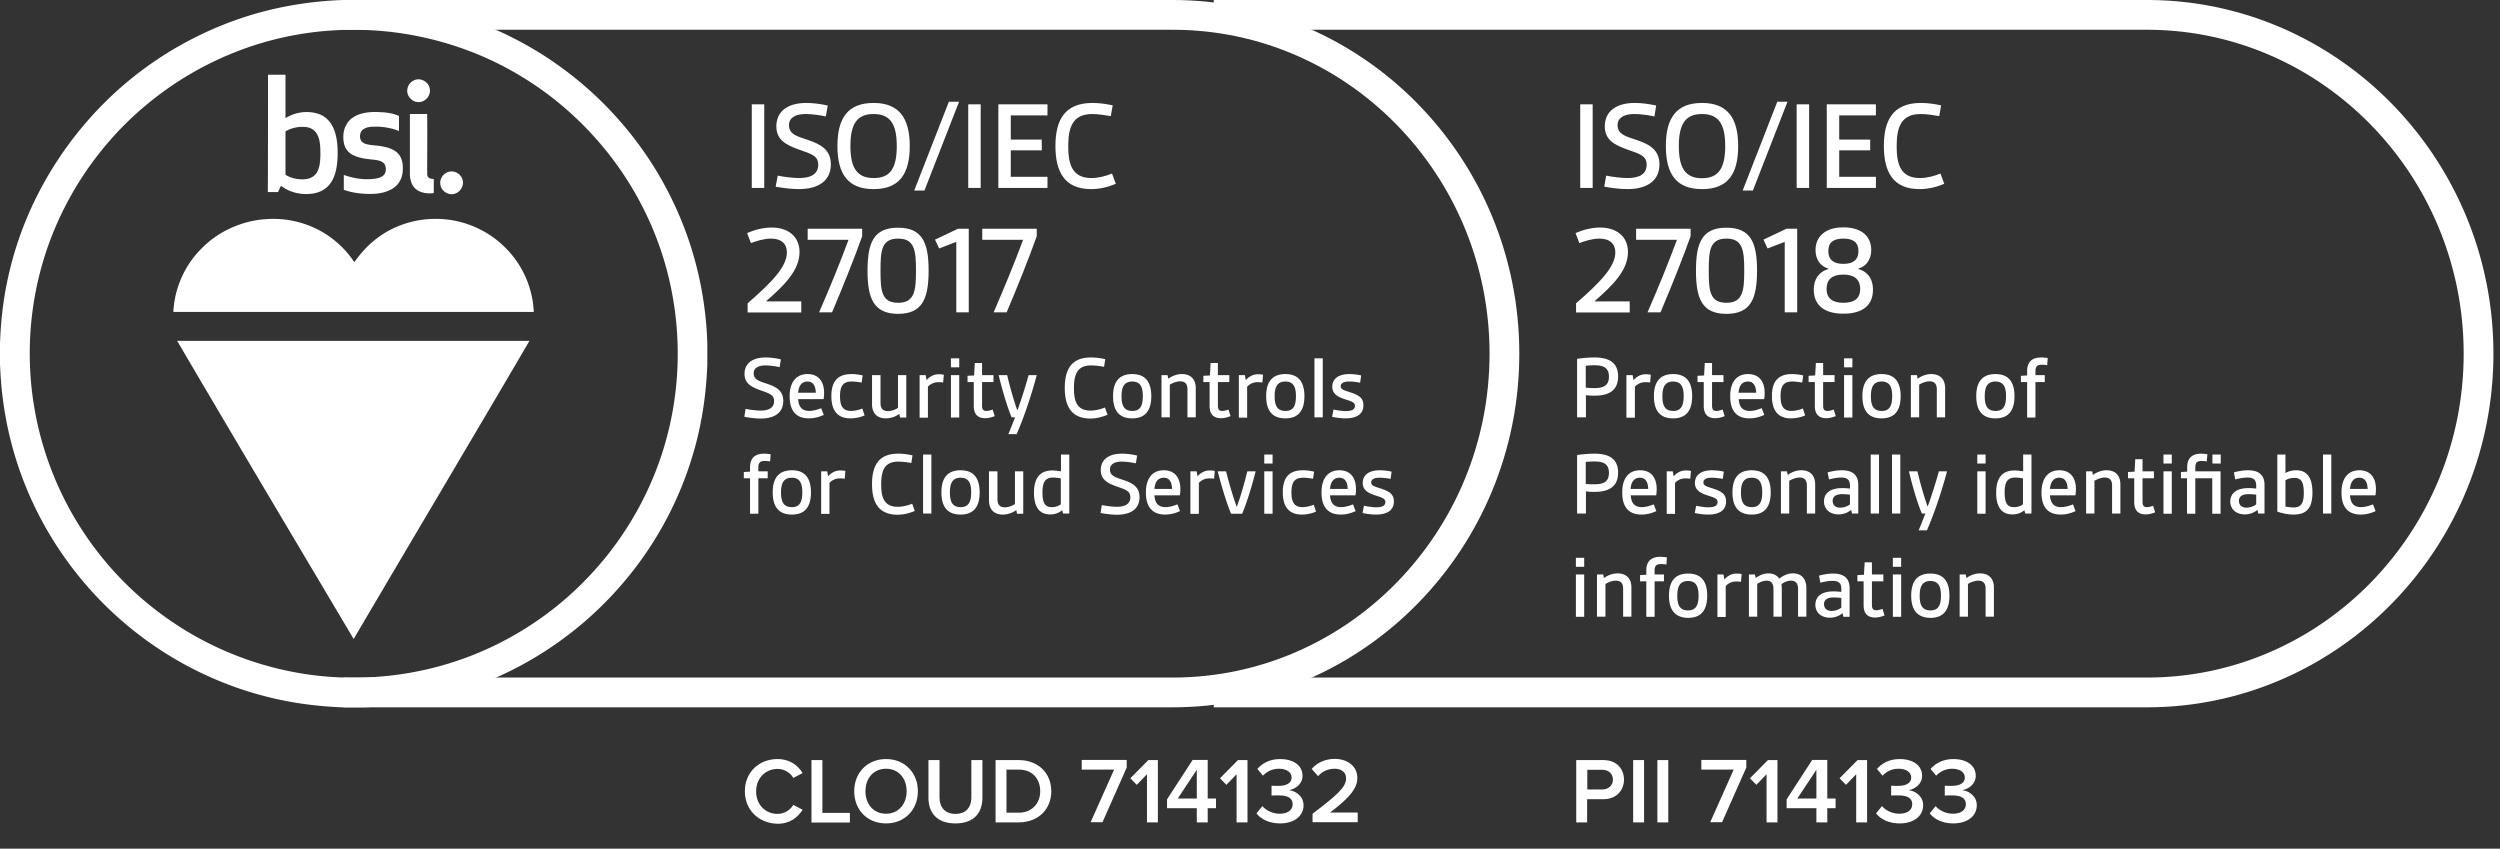<svg xmlns="http://www.w3.org/2000/svg" viewBox="0 0 1444.9 490.5"><rect x="0" y="0" width="1444.9" height="490.5" fill="#333333" stroke="none"/><g fill="#fff"><path d="M198.5 0h11.7A203.98 203.98 0 01330 43.2c25.9 20.2 46.9 46.7 60.5 76.6 11.3 24.6 17.4 51.4 18.3 78.4v12.5c-.6 16.3-2.9 32.6-7.3 48.4a203.1 203.1 0 01-38.7 74.6 205.58 205.58 0 01-62.1 51.1 202.9 202.9 0 01-87.8 23.9c-.5 0-1.1 0-1.6.1h-13.8c-15.2-.6-30.4-2.7-45.1-6.6-29.9-7.8-58-22.7-81.4-42.9a206.3 206.3 0 01-40.1-46.8 202.48 202.48 0 01-29.3-82.3C.7 223.6.3 216.9 0 210.3v-11.7c.3-8.5 1-17 2.3-25.5 3.6-23.7 11.5-46.7 23.2-67.6 12.3-22.1 28.7-42 48.1-58.2C94.2 30.1 118.3 17 144 9c17.6-5.4 36-8.4 54.5-9zM192 17.6c-20.6 1.3-40.9 6.1-59.9 14.1-23.1 9.7-44.2 24.1-61.7 42a188.8 188.8 0 00-36.7 53.8c-8.5 18.7-13.8 38.9-15.7 59.4a187.35 187.35 0 0078.9 170.7c26.2 18.5 57.4 30.1 89.4 33.2s64.8-2.1 94.1-15.2a187.3 187.3 0 0062.6-45.3c18.3-20.1 32.1-44.1 40.2-70 10-31.9 11.2-66.4 3.5-99-7.4-31.6-23.3-61-45.5-84.7A187.17 187.17 0 00282.1 34 188.87 188.87 0 00192 17.6z"/><path d="M154.9 43.2H165v25.1c5.5-3.5 12.5-4.5 18.7-2.6 4 1.2 7.2 4.3 8.9 8.1 2.4 5.4 2.7 11.5 2.5 17.3-.3 5.3-1.1 10.9-4.4 15.2-2.4 3.2-6.2 5.1-10.2 5.6-6.3.9-13-.6-18.1-4.5-.7 1.2-1.1 2.4-1.7 3.6h-5.9c.1-22.6.1-45.2.1-67.8zM165 75.9V101c3.5 2.2 7.8 3 11.9 2.5 2.5-.3 4.9-1.6 6.2-3.8 1.9-3.2 2-7.1 2.1-10.7-.1-3.9 0-8.1-2.1-11.7a8.1 8.1 0 00-5.8-3.8c-4.3-.6-8.6.3-12.3 2.4zM239.6 46.3c3.7-1.6 8.3 1.2 8.8 5.1.7 3.8-2.6 7.7-6.5 7.6-3.9.1-7.3-3.9-6.4-7.8.4-2.2 2-4.1 4.1-4.9zM208.2 65.9c3.5-1.1 7.2-1.3 10.9-1.1 3.9.1 7.9.6 11.5 2.2v8.7c-4.4-1.7-9.2-2.6-13.9-2.5-2.4 0-5.1.2-7.1 1.8-1.5 1.3-1.8 3.6-1.3 5.4.3 1.2 1.4 2.1 2.6 2.6 3 1.1 6.3.9 9.4 1.5 3.5.6 7.3 1.6 9.8 4.3 2.2 2.3 2.8 5.7 2.7 8.8.1 4.1-1.6 8.3-4.9 10.7-3.9 2.9-8.8 3.7-13.5 3.8-5.3 0-10.7-.6-15.7-2.4v-8.6c5.9 2.1 12.4 3.1 18.6 2.1 2-.4 4.2-1.1 5.2-3 .7-1.5.6-3.4 0-4.9-1.1-2.1-3.6-2.6-5.7-2.9-4.4-.5-9-.8-13-2.9a9.56 9.56 0 01-4.9-6.2c-.9-4-.6-8.5 1.7-11.9 1.6-2.7 4.5-4.5 7.6-5.5zM236.9 65.9h10c.1 11.4 0 22.8 0 34.2 0 .9.1 1.9.8 2.5.8.7 2 .8 3 .8v8.2c-3.2.4-6.7.1-9.5-1.7-3.1-1.9-4.2-5.7-4.3-9.1V65.9zM259.4 99.3c3.4-1 7.3 1.4 8 4.9.9 3.4-1.6 7.2-5.1 7.9-3.4.8-7.1-1.7-7.7-5.1-.8-3.3 1.5-6.9 4.8-7.7zM116.5 143.6c10-10.2 23.9-16.3 38.2-17 13.6-.8 27.4 3.4 38.1 11.9 4.7 3.7 8.7 8.1 12 13 3.7-5.2 8-10 13.1-13.8 10.5-8 24-11.9 37.2-11.1 13.6.7 26.9 6.6 36.6 16.2a55.68 55.68 0 0116.8 37.5H100.2c.6-13.7 6.6-27.1 16.3-36.7zM102.4 197H306c-16.8 28.8-33.8 57.4-50.7 86.1-17 28.7-34 57.5-50.9 86.2l-54-90.9c-16-27.1-32.1-54.2-48-81.4z"/><path d="M677.8 408.8H198.5v-17.2h479.3c101 0 183.1-84 183.1-187.2S778.8 17.2 677.8 17.2H198.5V0h479.3c110.4 0 200.3 91.7 200.3 204.4s-89.9 204.4-200.3 204.4z"/><path d="M1240.8 408.8H701.5v-17.2h539.3c101 0 183.1-84 183.1-187.2s-82.1-187.2-183.1-187.2H701.5V0h539.3c110.4 0 200.3 91.7 200.3 204.4s-89.9 204.4-200.3 204.4zM430.9 236.3c2.4.5 6 1 8.7 1 5 0 7.8-1.8 7.8-5.5 0-3.6-2.7-4.4-7.8-6.2-5-1.8-9.3-3.8-9.3-9.5 0-5.8 4.2-9.5 12.3-9.5 2.8 0 5.8.4 8.7 1.1l-.7 4.5c-2.2-.5-5.6-1-8.2-1-3.7 0-6.8 1.2-6.8 4.6 0 3.8 3.6 4.6 8 6.1 4.7 1.6 9.1 3.7 9.1 9.9 0 6.3-4.5 10.1-13.1 10.1-3 0-6.6-.5-9.4-1zM466.7 216.2c6.4 0 9.6 4.3 9.6 10.9 0 1.2-.1 2.5-.3 3.6h-14.7c.3 4.3 2.1 6.8 6.4 6.8 2.4 0 4.9-.8 6.9-1.6l1.5 3.9c-2.4 1.1-5.3 2-8.6 2-7.1 0-11.1-4.1-11.1-12.6-.1-8.2 3.7-13 10.3-13zm4.8 10.8c-.1-3.6-1.3-6.5-4.8-6.5s-5.1 2.7-5.4 6.5zM480.5 228.9c0-7.7 3-12.7 11.6-12.7 2.2 0 4.4.3 6.5.8l-.6 4.1c-1.7-.3-4-.6-5.7-.6-4.9 0-6.8 2.4-6.8 8.5 0 5.1 1.3 8.5 6.3 8.5 2.1 0 4.7-.6 6.6-1.4l1.3 4c-2.3 1-5.2 1.7-8.2 1.7-7.6 0-11-4.7-11-12.9zM504.1 216.8h4.8V233c0 3.1 1.4 4.6 4.2 4.6 2.2 0 4.5-.9 5.9-1.9v-18.9h4.8v24.5h-3.6l-.4-2.1a13.5 13.5 0 01-7.8 2.6c-5.2 0-8-3.1-8-8.2v-16.8zM531.4 216.8h3.6l.5 2.9c2.1-2.3 4.4-3.4 7.1-3.4 1 0 2.1.1 2.9.3l-.4 4.5c-1-.2-1.8-.2-2.5-.2a8 8 0 00-6.3 2.6v17.9h-4.8v-24.6zM549.6 207.1h4.8v5.2h-4.8zm0 9.7h4.8v24.5h-4.8zM562.8 220.8h-3.6v-3.6l3.8-.2.4-7.2h4.2v7h6.6v4h-6.6v13.6c0 2.1.6 3.1 2.5 3.1 1.1 0 2.3-.3 3.6-.8l1.2 3.8c-1.5.6-3.4 1.2-5.5 1.2-4.1 0-6.6-2.1-6.6-7.1zM577.2 216.8h4.9c1.6 6.8 3.6 13.9 5.8 20.2h.2c2.4-6.7 4.6-13.7 6.4-20.2h4.7c-3 11.4-7.3 24.2-11.6 34.1h-4.8c1.3-3 2.5-6.3 3.9-9.7h-2c-2.3-5.2-5.7-16.6-7.5-24.4zM615.4 224.2c0-10.4 3.6-17.6 15.1-17.6 2.8 0 5.8.4 8.3 1l-.7 4.4c-2.1-.4-5.2-.8-7.6-.8-8.2 0-9.8 5.7-9.8 13.2 0 6.8 1.3 12.9 9.5 12.9 2.9 0 5.8-.7 8.4-1.8l1.5 4.2c-3.2 1.4-6.6 2.2-10.1 2.2-10.9-.1-14.6-7.3-14.6-17.7zM643.3 229c0-7.7 3-12.8 11.1-12.8 8 0 11 5.1 11 12.8s-3 12.8-11 12.8c-8.1 0-11.1-5.1-11.1-12.8zm17.2 0c0-4.8-1.1-8.5-6.1-8.5s-6.2 3.7-6.2 8.5 1.1 8.5 6.2 8.5c5 .1 6.1-3.7 6.1-8.5zM671.2 216.8h3.6l.4 2.1c2.1-1.5 4.8-2.7 7.9-2.7 5.2 0 8 3.1 8 8.2v16.8h-4.8V225c0-3.1-1.4-4.6-4.2-4.6-2.2 0-4.5 1-6 1.9v18.9h-4.8v-24.4z"/><path d="M699.1 220.8h-3.6v-3.6l3.8-.2.4-7.2h4.2v7h6.6v4h-6.6v13.6c0 2.1.6 3.1 2.5 3.1 1.1 0 2.3-.3 3.6-.8l1.2 3.8c-1.5.6-3.4 1.2-5.5 1.2-4.1 0-6.6-2.1-6.6-7.1zM715.9 216.8h3.6l.5 2.9c2.1-2.3 4.4-3.4 7.1-3.4 1 0 2.1.1 2.9.3l-.4 4.5c-1-.2-1.8-.2-2.5-.2a8 8 0 00-6.3 2.6v17.9H716v-24.6zM731.8 229c0-7.7 3-12.8 11.1-12.8 8 0 11 5.1 11 12.8s-3 12.8-11 12.8c-8.1 0-11.1-5.1-11.1-12.8zm17.2 0c0-4.8-1.1-8.5-6.1-8.5s-6.2 3.7-6.2 8.5 1.1 8.5 6.2 8.5c5 .1 6.1-3.7 6.1-8.5zM759.7 207.1h4.8v34.1h-4.8zM770.7 236.7c2 .4 4.9.9 7.2.9 3 0 5.2-.8 5.2-3 0-2.1-2-2.6-5.6-3.8-4-1.3-7.5-2.9-7.5-7.3 0-4.6 3.7-7.3 9.8-7.3 2.2 0 4.9.3 6.9.8l-.6 4.2c-1.8-.4-4.4-.7-6.4-.7-3.2 0-4.8 1-4.8 2.7 0 2.1 2.4 2.5 6 3.7 4.3 1.5 7.1 3 7.1 7.3 0 4.8-3.4 7.6-10.4 7.6-2.5 0-5.4-.4-7.7-.9z"/><g><path d="M433.5 276.4h-3.6v-3.6l3.6-.2v-2.5c0-5.3 2.8-7.9 8.2-7.9 1.3 0 2.5.2 3.7.3l-.3 4.2c-1-.2-2.2-.3-3.1-.3-2.5 0-3.7.9-3.7 3.7v2.3h5.4v4h-5.4v20.5h-4.8zM446.6 284.6c0-7.7 3-12.8 11.1-12.8 8 0 11 5.1 11 12.8s-3 12.8-11 12.8c-8.1 0-11.1-5.1-11.1-12.8zm17.1 0c0-4.8-1.1-8.5-6.1-8.5s-6.2 3.7-6.2 8.5 1.1 8.5 6.2 8.5c5 .1 6.1-3.7 6.1-8.5zM474.5 272.4h3.6l.5 2.9c2.1-2.3 4.4-3.4 7.1-3.4 1 0 2.1.1 2.9.3l-.4 4.5c-1-.2-1.8-.2-2.5-.2a8 8 0 00-6.3 2.6V297h-4.8v-24.6zM504 279.8c0-10.4 3.6-17.6 15.1-17.6 2.8 0 5.8.4 8.3 1l-.7 4.4c-2.1-.4-5.2-.8-7.6-.8-8.2 0-9.8 5.7-9.8 13.2 0 6.8 1.3 12.9 9.5 12.9 2.9 0 5.8-.7 8.4-1.8l1.5 4.2c-3.2 1.4-6.6 2.2-10.1 2.2-11-.1-14.6-7.3-14.6-17.7zM533.5 262.7h4.8v34.1h-4.8zM544.1 284.6c0-7.7 3-12.8 11.1-12.8 8 0 11 5.1 11 12.8s-3 12.8-11 12.8c-8.1 0-11.1-5.1-11.1-12.8zm17.2 0c0-4.8-1.1-8.5-6.1-8.5s-6.2 3.7-6.2 8.5 1.1 8.5 6.2 8.5c4.9.1 6.1-3.7 6.1-8.5zM571.7 272.4h4.8v16.2c0 3.1 1.4 4.6 4.2 4.6 2.2 0 4.5-.9 5.9-1.9v-18.9h4.8v24.5h-3.6l-.4-2.1a13.5 13.5 0 01-7.8 2.6c-5.2 0-8-3.1-8-8.2v-16.8zM597.6 284.8c0-8.6 3.5-12.9 10.6-12.9 1.8 0 3.4.3 5 .5v-9.7h4.8v34.1h-3.6l-.5-1.9c-1.8 1.4-3.8 2.4-6.8 2.4-6 .1-9.5-3.8-9.5-12.5zm15.5 6.7v-15c-1.4-.3-3.1-.5-4.4-.5-4.7 0-6.2 2.8-6.2 8.7s1.5 8.4 5.3 8.4c1.9.1 3.8-.6 5.3-1.6zM636.8 291.9c2.4.5 6 1 8.7 1 5 0 7.8-1.8 7.8-5.5 0-3.6-2.7-4.4-7.8-6.2-5-1.8-9.3-3.8-9.3-9.5 0-5.8 4.2-9.5 12.3-9.5 2.8 0 5.8.4 8.7 1.1l-.7 4.5c-2.2-.5-5.6-1-8.2-1-3.7 0-6.8 1.2-6.8 4.6 0 3.8 3.6 4.6 8 6.1 4.7 1.6 9.1 3.7 9.1 9.9 0 6.3-4.5 10.1-13.1 10.1-3 0-6.6-.5-9.4-1zM672.6 271.8c6.4 0 9.6 4.3 9.6 10.9 0 1.2-.1 2.5-.3 3.6h-14.7c.3 4.3 2.1 6.8 6.4 6.8 2.4 0 4.9-.8 6.9-1.6l1.5 3.9c-2.4 1.1-5.3 2-8.6 2-7.1 0-11.1-4.1-11.1-12.6-.1-8.2 3.7-13 10.3-13zm4.8 10.8c-.1-3.6-1.3-6.5-4.8-6.5s-5.1 2.7-5.4 6.5zM688 272.4h3.6l.5 2.9c2.1-2.3 4.4-3.4 7.1-3.4 1 0 2.1.1 2.9.3l-.4 4.5c-1-.2-1.8-.2-2.5-.2a8 8 0 00-6.3 2.6V297H688zM703.8 272.4h4.8c1.8 6.9 3.8 14 6.1 20.3h.2c2.3-6.3 4.3-13.4 6-20.3h4.8c-2 8.2-5.4 19.1-7.8 24.5h-6.4c-2.3-5.4-5.7-16.4-7.7-24.5zM730.7 262.7h4.8v5.2h-4.8zm0 9.7h4.8v24.5h-4.8zM741.4 284.5c0-7.7 3-12.7 11.6-12.7 2.2 0 4.4.3 6.5.8l-.6 4.1c-1.7-.3-4-.6-5.7-.6-4.9 0-6.8 2.4-6.8 8.5 0 5.1 1.3 8.5 6.3 8.5 2.1 0 4.7-.6 6.6-1.4l1.3 4c-2.3 1-5.2 1.7-8.2 1.7-7.6 0-11-4.7-11-12.9zM774.1 271.8c6.4 0 9.6 4.3 9.6 10.9 0 1.2-.1 2.5-.3 3.6h-14.7c.3 4.3 2.1 6.8 6.4 6.8 2.4 0 4.9-.8 6.9-1.6l1.5 3.9c-2.4 1.1-5.3 2-8.6 2-7.1 0-11.1-4.1-11.1-12.6-.1-8.2 3.7-13 10.3-13zm4.8 10.8c-.1-3.6-1.3-6.5-4.8-6.5s-5.1 2.7-5.4 6.5zM788.3 292.3c2 .4 4.9.9 7.2.9 3 0 5.2-.8 5.2-3 0-2.1-2-2.6-5.6-3.8-4-1.3-7.5-2.9-7.5-7.3 0-4.6 3.7-7.3 9.8-7.3 2.2 0 4.9.3 6.9.8l-.6 4.2c-1.8-.4-4.4-.7-6.4-.7-3.2 0-4.8 1-4.8 2.7 0 2.1 2.4 2.5 6 3.7 4.3 1.5 7.1 3 7.1 7.3 0 4.8-3.4 7.6-10.4 7.6-2.5 0-5.4-.4-7.7-.9z"/></g><g><path d="M434.5 60.3h7.2v48.3h-7.2zM449.5 101.5c3.4.7 8.6 1.4 12.4 1.4 7.1 0 11-2.5 11-7.7 0-5.1-3.8-6.2-11-8.7-7.1-2.6-13.2-5.3-13.2-13.5s6-13.5 17.4-13.5c3.9 0 8.3.6 12.3 1.5l-1.1 6.3c-3.2-.7-7.9-1.4-11.6-1.4-5.3 0-9.7 1.7-9.7 6.5 0 5.4 5.1 6.5 11.3 8.6 6.6 2.3 12.9 5.3 12.9 14 0 8.9-6.4 14.3-18.6 14.3-4.3 0-9.3-.7-13.3-1.4zM484 84.4c0-16.4 6.2-24.9 20.9-24.9 14.6 0 20.9 8.6 20.9 24.9 0 16.4-6.2 24.9-20.9 24.9-14.6 0-20.9-8.5-20.9-24.9zm34.3 0c0-12.7-3.8-18.5-13.4-18.5-9.7 0-13.4 5.9-13.4 18.5s3.8 18.5 13.4 18.5c9.7.1 13.4-5.8 13.4-18.5zM548.4 58.8h5.9l-20 51.3h-5.9zM559.6 60.3h7.2v48.3h-7.2zM577 60.3h28.4v6.4h-21.2v14h17.9v6.2h-17.9v15.3h21.2v6.4H577zM610 84.4c0-14.7 5.1-24.9 21.4-24.9 4 0 8.2.6 11.7 1.4l-1.1 6.2c-3-.5-7.4-1.2-10.7-1.2-11.6 0-13.9 8-13.9 18.7 0 9.7 1.9 18.3 13.4 18.3 4.1 0 8.2-1.1 11.9-2.6l2.2 5.9c-4.6 2-9.4 3.1-14.3 3.1-15.4 0-20.6-10.1-20.6-24.9z"/></g><g><path d="M432.2 175.2c14.1-12.2 22.6-21.2 22.6-29.3 0-4.9-3.1-8-9.2-8-4 0-8.5 1.4-11.6 2.6l-2.2-5.8c3.8-1.7 9.1-3.2 14.2-3.2 9.2 0 16.1 4.9 16.1 14.2 0 10.5-8.9 19.3-19.1 28.2l.1.3h20v6.4h-31v-5.4zM490.4 138.6h-23.6v-6.4h31.5v4.3c-4.2 11.9-10.9 28.7-17.4 44h-7.5c6.2-14.2 12.1-28.6 17-41.9zM501.4 156.4c0-16.1 3.5-24.8 17.6-24.8s17.7 8.7 17.7 24.8c0 16.2-3.6 25-17.7 25-14-.1-17.6-8.8-17.6-25zm28 0c0-11.4-.7-18.5-10.3-18.5-9.7 0-10.2 7.1-10.2 18.5 0 11.5.5 18.6 10.2 18.6 9.6 0 10.3-7.2 10.3-18.6zM552.7 139.8l-9.9 3.8-2.4-5.1 13.3-6.3h6.2v48.3h-7.2zM591.3 138.6h-23.6v-6.4h31.5v4.3c-4.2 11.9-10.9 28.7-17.4 44h-7.5c6.1-14.2 12.1-28.6 17-41.9z"/></g><g><path d="M911.4 207.4c3.3-.5 7.3-.8 10.1-.8 7.7 0 13.7 2.4 13.7 11s-6.1 11.1-13.7 11.1c-1.3 0-3.1-.1-4.9-.3v12.8h-5.1v-33.8zm10 16.9c5.2 0 8.5-1.3 8.5-6.6 0-5.2-3.2-6.6-8.4-6.6-1.5 0-3.4.1-5 .3V224c1.6.3 3.6.3 4.9.3zM940 216.8h3.6l.5 2.9c2.1-2.3 4.4-3.4 7.1-3.4 1 0 2.1.1 2.9.3l-.4 4.5c-1-.2-1.8-.2-2.5-.2a8 8 0 00-6.3 2.6v17.9H940zM955.9 229c0-7.7 3-12.8 11.1-12.8 8 0 11 5.1 11 12.8s-3 12.8-11 12.8c-8.1 0-11.1-5.1-11.1-12.8zm17.2 0c0-4.8-1.1-8.5-6.1-8.5s-6.2 3.7-6.2 8.5 1.1 8.5 6.2 8.5c4.9.1 6.1-3.7 6.1-8.5zM984.7 220.8h-3.6v-3.6l3.8-.2.4-7.2h4.2v7h6.6v4h-6.6v13.6c0 2.1.6 3.1 2.5 3.1 1.1 0 2.3-.3 3.6-.8l1.2 3.8c-1.5.6-3.4 1.2-5.5 1.2-4.1 0-6.6-2.1-6.6-7.1zM1010.3 216.2c6.4 0 9.6 4.3 9.6 10.9 0 1.2-.1 2.5-.3 3.6h-14.7c.3 4.3 2.1 6.8 6.4 6.8 2.4 0 4.9-.8 6.9-1.6l1.5 3.9c-2.4 1.1-5.3 2-8.6 2-7.1 0-11.1-4.1-11.1-12.6-.1-8.2 3.6-13 10.3-13zm4.7 10.8c-.1-3.6-1.3-6.5-4.8-6.5s-5.1 2.7-5.4 6.5zM1024.1 228.9c0-7.7 3-12.7 11.6-12.7 2.2 0 4.4.3 6.5.8l-.6 4.1c-1.7-.3-4-.6-5.7-.6-4.9 0-6.8 2.4-6.8 8.5 0 5.1 1.3 8.5 6.3 8.5 2.1 0 4.7-.6 6.6-1.4l1.3 4c-2.3 1-5.2 1.7-8.2 1.7-7.6 0-11-4.7-11-12.9zM1048.9 220.8h-3.6v-3.6l3.8-.2.4-7.2h4.2v7h6.6v4h-6.6v13.6c0 2.1.6 3.1 2.5 3.1 1.1 0 2.3-.3 3.6-.8l1.2 3.8c-1.5.6-3.4 1.2-5.5 1.2-4.1 0-6.6-2.1-6.6-7.1zM1065.8 207.1h4.8v5.2h-4.8zm0 9.7h4.8v24.5h-4.8zM1076.4 229c0-7.7 3-12.8 11.1-12.8 8 0 11 5.1 11 12.8s-3 12.8-11 12.8c-8.1 0-11.1-5.1-11.1-12.8zm17.2 0c0-4.8-1.1-8.5-6.1-8.5s-6.2 3.7-6.2 8.5 1.1 8.5 6.2 8.5c5 .1 6.1-3.7 6.1-8.5zM1104.3 216.8h3.6l.4 2.1c2.1-1.5 4.8-2.7 7.9-2.7 5.2 0 8 3.1 8 8.2v16.8h-4.8V225c0-3.1-1.4-4.6-4.2-4.6-2.2 0-4.5 1-6 1.9v18.9h-4.8v-24.4zM1142.2 229c0-7.7 3-12.8 11.1-12.8 8 0 11 5.1 11 12.8s-3 12.8-11 12.8c-8.1 0-11.1-5.1-11.1-12.8zm17.2 0c0-4.8-1.1-8.5-6.1-8.5s-6.2 3.7-6.2 8.5 1.1 8.5 6.2 8.5c5 .1 6.1-3.7 6.1-8.5zM1171.6 220.8h-3.6v-3.6l3.6-.2v-2.5c0-5.3 2.8-7.9 8.2-7.9 1.3 0 2.5.2 3.7.3l-.3 4.2c-1-.2-2.2-.3-3.1-.3-2.5 0-3.7.9-3.7 3.7v2.3h5.4v4h-5.4v20.5h-4.8z"/></g><g><path d="M911.4 263c3.3-.5 7.3-.8 10.1-.8 7.7 0 13.7 2.4 13.7 11s-6.1 11.1-13.7 11.1c-1.3 0-3.1-.1-4.9-.3v12.8h-5.1V263zm10 16.9c5.2 0 8.5-1.3 8.5-6.6 0-5.2-3.2-6.6-8.4-6.6-1.5 0-3.4.1-5 .3v12.7c1.6.2 3.6.2 4.9.2zM947.9 271.8c6.4 0 9.6 4.3 9.6 10.9 0 1.2-.1 2.5-.3 3.6h-14.7c.3 4.3 2.1 6.8 6.4 6.8 2.4 0 4.9-.8 6.9-1.6l1.5 3.9c-2.4 1.1-5.3 2-8.6 2-7.1 0-11.1-4.1-11.1-12.6-.1-8.2 3.6-13 10.3-13zm4.7 10.8c-.1-3.6-1.3-6.5-4.8-6.5s-5.1 2.7-5.4 6.5zM963.2 272.4h3.6l.5 2.9c2.1-2.3 4.4-3.4 7.1-3.4 1 0 2.1.1 2.9.3l-.4 4.5c-1-.2-1.8-.2-2.5-.2a8 8 0 00-6.3 2.6V297h-4.8v-24.6zM980.3 292.3c2 .4 4.9.9 7.2.9 3 0 5.2-.8 5.2-3 0-2.1-2-2.6-5.6-3.8-4-1.3-7.5-2.9-7.5-7.3 0-4.6 3.7-7.3 9.8-7.3 2.2 0 4.9.3 6.9.8l-.6 4.2c-1.8-.4-4.4-.7-6.4-.7-3.2 0-4.8 1-4.8 2.7 0 2.1 2.4 2.5 6 3.7 4.3 1.5 7.1 3 7.1 7.3 0 4.8-3.4 7.6-10.4 7.6-2.5 0-5.4-.4-7.7-.9zM1001.3 284.6c0-7.7 3-12.8 11.1-12.8 8 0 11 5.1 11 12.8s-3 12.8-11 12.8c-8.1 0-11.1-5.1-11.1-12.8zm17.2 0c0-4.8-1.1-8.5-6.1-8.5s-6.2 3.7-6.2 8.5 1.1 8.5 6.2 8.5c5 .1 6.1-3.7 6.1-8.5zM1029.2 272.4h3.6l.4 2.1c2.1-1.5 4.8-2.7 7.9-2.7 5.2 0 8 3.1 8 8.2v16.8h-4.8v-16.2c0-3.1-1.4-4.6-4.2-4.6-2.2 0-4.5 1-6 1.9v18.9h-4.8v-24.4zM1064.7 282.1c1.3 0 3 .1 4.5.3v-1.7c0-3.5-1.7-4.7-5-4.7-2.2 0-5 .5-7.1 1.1l-.8-4.1c2.3-.6 5.2-1.2 8.2-1.2 5.8 0 9.5 2.4 9.5 8.4v16.6h-3.6l-.5-2.1c-1.7 1.4-4.1 2.6-7.3 2.6-4.6 0-8.4-2.6-8.4-7.6.1-5 4-7.6 10.5-7.6zm-1.1 11.3c2.1 0 4.2-.8 5.6-1.9v-5.6c-1.5-.2-3.4-.3-4.5-.3-3.3 0-5.5 1.2-5.5 3.9.1 2.7 1.8 3.9 4.4 3.9zM1081.2 262.7h4.8v34.1h-4.8zM1093.5 262.7h4.8v34.1h-4.8zM1103.3 272.4h4.9c1.6 6.8 3.6 13.9 5.8 20.2h.2c2.4-6.7 4.6-13.7 6.4-20.2h4.7c-3 11.4-7.3 24.2-11.6 34.1h-4.8c1.3-3 2.5-6.3 3.9-9.7h-2c-2.4-5.2-5.7-16.6-7.5-24.4zM1142.8 262.7h4.8v5.2h-4.8zm0 9.7h4.8v24.5h-4.8zM1153.7 284.8c0-8.6 3.5-12.9 10.6-12.9 1.7 0 3.4.3 5 .5v-9.7h4.8v34.1h-3.6l-.5-1.9c-1.8 1.4-3.8 2.4-6.8 2.4-5.9.1-9.5-3.8-9.5-12.5zm15.5 6.7v-15c-1.4-.3-3.1-.5-4.4-.5-4.7 0-6.2 2.8-6.2 8.7s1.5 8.4 5.3 8.4c2 .1 3.8-.6 5.3-1.6zM1190.2 271.8c6.4 0 9.6 4.3 9.6 10.9 0 1.2-.1 2.5-.3 3.6h-14.7c.3 4.3 2.1 6.8 6.4 6.8 2.4 0 4.9-.8 6.9-1.6l1.5 3.9c-2.4 1.1-5.3 2-8.6 2-7.1 0-11.1-4.1-11.1-12.6 0-8.2 3.7-13 10.3-13zm4.8 10.8c-.1-3.6-1.3-6.5-4.8-6.5s-5.1 2.7-5.4 6.5zM1205.6 272.4h3.6l.4 2.1c2.1-1.5 4.8-2.7 7.9-2.7 5.2 0 8 3.1 8 8.2v16.8h-4.8v-16.2c0-3.1-1.4-4.6-4.2-4.6-2.2 0-4.5 1-6 1.9v18.9h-4.8v-24.4zM1233.5 276.4h-3.6v-3.6l3.8-.2.4-7.2h4.2v7h6.6v4h-6.6V290c0 2.1.6 3.1 2.5 3.1 1.1 0 2.3-.3 3.6-.8l1.2 3.8c-1.5.6-3.4 1.2-5.5 1.2-4.1 0-6.6-2.1-6.6-7.1zM1250.4 262.7h4.8v5.2h-4.8zm0 9.7h4.8v24.5h-4.8zM1264.1 276.4h-3.6v-3.6l3.6-.2v-2.5c0-5.3 2.8-7.9 8.2-7.9 1.2 0 2.4.2 3.5.3l-.4 4.2c-1-.2-2.1-.3-2.9-.3-2.5 0-3.7.9-3.7 3.7v2.3h14.6v24.5h-4.8v-20.5h-9.8v20.5h-4.8v-20.5zm14.6-13.7h4.8v5.2h-4.8zM1299.5 282.1c1.3 0 3 .1 4.5.3v-1.7c0-3.5-1.7-4.7-5-4.7-2.2 0-5 .5-7.1 1.1l-.8-4.1c2.3-.6 5.2-1.2 8.2-1.2 5.8 0 9.5 2.4 9.5 8.4v16.6h-3.6l-.5-2.1c-1.7 1.4-4.1 2.6-7.3 2.6-4.6 0-8.4-2.6-8.4-7.6.2-5 4.1-7.6 10.5-7.6zm-1.1 11.3c2.1 0 4.2-.8 5.6-1.9v-5.6c-1.5-.2-3.4-.3-4.5-.3-3.3 0-5.5 1.2-5.5 3.9.1 2.7 1.9 3.9 4.4 3.9zM1316.1 262.7h4.8v10.7c1.7-1 3.7-1.6 6.2-1.6 6.3 0 9.4 4.3 9.4 12.9 0 8.7-3.2 12.7-10.9 12.7-3.4 0-6.8-.8-9.4-1.7v-33zm9.4 30.6c4.7 0 6-2.8 6-8.5 0-6.2-1.5-8.6-5.5-8.6-1.7 0-3.4.4-5.1 1.3v15.3c1.4.2 3.1.5 4.6.5zM1342.6 262.7h4.8v34.1h-4.8zM1363.6 271.8c6.4 0 9.6 4.3 9.6 10.9 0 1.2-.1 2.5-.3 3.6h-14.7c.3 4.3 2.1 6.8 6.4 6.8 2.4 0 4.9-.8 6.9-1.6l1.5 3.9c-2.4 1.1-5.3 2-8.6 2-7.1 0-11.1-4.1-11.1-12.6-.1-8.2 3.7-13 10.3-13zm4.8 10.8c-.1-3.6-1.3-6.5-4.8-6.5s-5.1 2.7-5.4 6.5zM910.8 322.4h4.8v5.2h-4.8zm0 9.6h4.8v24.5h-4.8zM923 332h3.6l.4 2.1c2.1-1.5 4.8-2.7 7.9-2.7 5.2 0 8 3.1 8 8.2v16.8h-4.8v-16.2c0-3.1-1.4-4.6-4.2-4.6-2.2 0-4.5 1-6 1.9v18.9H923zM951.5 336h-3.6v-3.6l3.6-.2v-2.5c0-5.3 2.8-7.9 8.2-7.9 1.3 0 2.5.2 3.7.3l-.3 4.2c-1-.2-2.2-.3-3.1-.3-2.5 0-3.7.9-3.7 3.7v2.3h5.4v4h-5.4v20.5h-4.8zM964.6 344.3c0-7.7 3-12.8 11.1-12.8 8 0 11 5.1 11 12.8s-3 12.8-11 12.8c-8.1-.1-11.1-5.2-11.1-12.8zm17.1 0c0-4.8-1.1-8.5-6.1-8.5s-6.2 3.7-6.2 8.5 1.1 8.5 6.2 8.5c5 0 6.1-3.7 6.1-8.5zM992.5 332h3.6l.5 2.9c2.1-2.3 4.4-3.4 7.1-3.4 1 0 2.1.1 2.9.3l-.4 4.5c-1-.2-1.8-.2-2.5-.2a8 8 0 00-6.3 2.6v17.9h-4.8V332zM1010.7 332h3.6l.4 2.1c1.8-1.3 4.2-2.7 7.4-2.7 2.8 0 4.9 1.1 6.2 3 2.5-1.8 4.9-3 8-3 5 0 7.7 3.3 7.7 8.4v16.6h-4.8v-16.1c0-3.1-1.4-4.7-4.1-4.7-1.7 0-3.6.7-5.5 2 .1.7.2 1.4.2 2.2v16.6h-4.8v-16.1c0-3.1-1.4-4.7-4-4.7-1.7 0-3.7.7-5.4 1.9v18.9h-4.8V332zM1059.7 341.8c1.3 0 3 .1 4.5.3v-1.7c0-3.5-1.7-4.7-5-4.7-2.2 0-5 .5-7.1 1.1l-.8-4.1c2.3-.6 5.2-1.2 8.2-1.2 5.8 0 9.5 2.4 9.5 8.4v16.6h-3.6l-.5-2.1c-1.7 1.4-4.1 2.6-7.3 2.6-4.6 0-8.4-2.6-8.4-7.6.2-5.1 4-7.6 10.5-7.6zm-1.1 11.3c2.1 0 4.2-.8 5.6-1.9v-5.6c-1.5-.2-3.4-.3-4.5-.3-3.3 0-5.5 1.2-5.5 3.9.1 2.6 1.8 3.9 4.4 3.9zM1077.1 336h-3.6v-3.6l3.8-.2.4-7.2h4.2v7h6.6v4h-6.6v13.6c0 2.1.6 3.1 2.5 3.1 1.1 0 2.3-.3 3.6-.8l1.2 3.8c-1.5.6-3.4 1.2-5.5 1.2-4.1 0-6.6-2.1-6.6-7.1zM1094 322.4h4.8v5.2h-4.8zm0 9.6h4.8v24.5h-4.8zM1104.6 344.3c0-7.7 3-12.8 11.1-12.8 8 0 11 5.1 11 12.8s-3 12.8-11 12.8c-8.1-.1-11.1-5.2-11.1-12.8zm17.2 0c0-4.8-1.1-8.5-6.1-8.5s-6.2 3.7-6.2 8.5 1.1 8.5 6.2 8.5c5 0 6.1-3.7 6.1-8.5zM1132.5 332h3.6l.4 2.1c2.1-1.5 4.8-2.7 7.9-2.7 5.2 0 8 3.1 8 8.2v16.8h-4.8v-16.2c0-3.1-1.4-4.6-4.2-4.6-2.2 0-4.5 1-6 1.9v18.9h-4.8V332z"/></g><g><path d="M913.3 60.3h7.2v48.3h-7.2zM928.3 101.5c3.4.7 8.6 1.4 12.4 1.4 7.1 0 11-2.5 11-7.7 0-5.1-3.8-6.2-11-8.7-7.1-2.6-13.2-5.3-13.2-13.5s6-13.5 17.4-13.5c3.9 0 8.3.6 12.3 1.5l-1 6.3c-3.2-.7-7.9-1.4-11.6-1.4-5.3 0-9.7 1.7-9.7 6.5 0 5.4 5.1 6.5 11.3 8.6 6.6 2.3 12.9 5.3 12.9 14 0 8.9-6.4 14.3-18.6 14.3-4.3 0-9.3-.7-13.3-1.4zM962.8 84.4c0-16.4 6.2-24.9 20.9-24.9 14.6 0 20.9 8.6 20.9 24.9 0 16.4-6.2 24.9-20.9 24.9s-20.9-8.5-20.9-24.9zm34.3 0c0-12.7-3.8-18.5-13.4-18.5-9.7 0-13.4 5.9-13.4 18.5S974 103 983.7 103c9.6 0 13.4-5.9 13.4-18.6zM1027.2 58.8h5.9l-20 51.3h-5.9zM1038.4 60.3h7.2v48.3h-7.2zM1055.8 60.3h28.4v6.4H1063v14h17.9v6.2H1063v15.3h21.2v6.4h-28.4zM1088.8 84.4c0-14.7 5.1-24.9 21.4-24.9 4 0 8.2.6 11.7 1.4l-1.1 6.2c-3-.5-7.4-1.2-10.7-1.2-11.6 0-13.9 8-13.9 18.7 0 9.7 1.9 18.3 13.4 18.3 4.1 0 8.2-1.1 11.9-2.6l2.2 5.9c-4.6 2-9.4 3.1-14.3 3.1-15.4 0-20.6-10.1-20.6-24.9z"/></g><g><path d="M911 175.2c14.1-12.2 22.6-21.2 22.6-29.3 0-4.9-3.1-8-9.2-8-4 0-8.5 1.4-11.6 2.6l-2.2-5.8c3.8-1.7 9.1-3.2 14.2-3.2 9.2 0 16.1 4.9 16.1 14.2 0 10.5-8.9 19.3-19.1 28.2l.1.3h20v6.4h-31v-5.4zM969.2 138.6h-23.6v-6.4h31.5v4.3c-4.2 11.9-10.9 28.7-17.4 44h-7.5c6.2-14.2 12.1-28.6 17-41.9zM980.2 156.4c0-16.1 3.5-24.8 17.6-24.8s17.7 8.7 17.7 24.8c0 16.2-3.6 25-17.7 25s-17.6-8.8-17.6-25zm27.9 0c0-11.4-.7-18.5-10.3-18.5-9.7 0-10.2 7.1-10.2 18.5 0 11.5.5 18.6 10.2 18.6 9.6 0 10.3-7.2 10.3-18.6zM1031.5 139.8l-9.9 3.8-2.4-5.1 13.3-6.3h6.2v48.3h-7.2zM1056.7 155.5v-.3c-3.8-1-7.4-4.4-7.4-10.7 0-7.4 5.2-13.1 16.1-13.1 11 0 16.1 5.6 16.1 13.1 0 6.3-3.7 9.7-7.4 10.7v.3c4.4 1.2 8.4 4.7 8.4 12 0 8.6-5.6 13.8-17.1 13.8s-17.1-5.3-17.1-13.8c0-7.2 4-10.8 8.4-12zm8.7 19.5c6.1 0 9.7-2.3 9.7-8 0-6-4-8.3-9.7-8.3-5.9 0-9.7 2.3-9.7 8.3 0 5.6 3.6 8 9.7 8zm8.7-29.9c0-5-3-7.2-8.7-7.2s-8.7 2.2-8.7 7.2c0 5.5 3.6 7.4 8.7 7.4s8.7-1.9 8.7-7.4z"/></g><g><path d="M430.5 457.3c0-11.1 8.3-18.6 18.9-18.6 7.3 0 11.8 3.8 14.5 8.1l-5.4 2.8c-1.7-3-5.2-5.2-9.1-5.2-7.1 0-12.4 5.5-12.4 13 0 7.6 5.3 13 12.4 13 3.9 0 7.3-2.2 9.1-5.2l5.4 2.8c-2.8 4.3-7.2 8.1-14.5 8.1-10.6-.2-18.9-7.7-18.9-18.8zM469 475.3v-36h6.3v30.5h15.9v5.6H469zM493.7 457.3c0-10.7 7.6-18.6 18.4-18.6s18.4 7.9 18.4 18.6-7.6 18.6-18.4 18.6-18.4-7.8-18.4-18.6zm30.3 0c0-7.5-4.7-13-11.9-13-7.3 0-11.9 5.6-11.9 13s4.6 13 11.9 13c7.2 0 11.9-5.6 11.9-13zM536.6 461.1v-21.8h6.4v21.6c0 5.7 3.2 9.5 9.2 9.5s9.2-3.7 9.2-9.5v-21.6h6.4V461c0 9-5.1 14.9-15.6 14.9s-15.6-6-15.6-14.8zM575.4 475.3v-36h13.4c11.2 0 18.8 7.5 18.8 18s-7.6 18-18.8 18zm25.8-18c0-7-4.3-12.5-12.4-12.5h-7.1v24.9h7.1c7.8 0 12.4-5.6 12.4-12.4zM630.3 475.3l13.6-30.5h-18.7v-5.6h26v4.4l-14 31.6h-6.9zM662.9 475.3v-27.8l-5.9 6.1-3.7-3.8 10.4-10.5h5.5v36zM691.7 475.3v-8.2h-17.2V462l14.8-22.8h8.7v22.3h4.8v5.6H698v8.2zm0-30.4l-11 16.6h11zM714.7 475.3v-27.8l-5.9 6.1-3.7-3.8 10.4-10.5h5.5v36zM726.2 470.1l3.4-4.2c2.3 2.7 6.2 4.4 10 4.4 4.8 0 7.5-2.2 7.5-5.5 0-3.6-2.9-5.1-8-5.1-1.5 0-3.6 0-4.2.1v-5.7c.6.1 2.8.1 4.2.1 4.2 0 7.4-1.5 7.4-4.8s-3.2-5.1-7.3-5.1c-3.7 0-6.7 1.4-9.3 4l-3.2-3.9c2.8-3.2 7.1-5.7 13.1-5.7 7.8 0 13 3.7 13 9.7 0 4.8-4.1 7.6-7.8 8.3 3.5.3 8.4 3.2 8.4 8.7 0 6.1-5.2 10.5-13.6 10.5-6.4 0-11.2-2.6-13.6-5.8zM758.6 475.3v-5c14-10.6 19.4-15.3 19.4-20.5 0-3.8-3.2-5.5-6.5-5.5-4.2 0-7.5 1.7-9.7 4.3l-3.7-4.2c3.2-3.8 8.3-5.8 13.3-5.8 7 0 13.1 3.9 13.1 11.1 0 6.6-6.1 12.6-15.8 19.9h16v5.6h-26.1z"/></g><g><path d="M911 475.3v-36h15.8c7.6 0 11.8 5.2 11.8 11.3s-4.3 11.3-11.8 11.3h-9.5v13.4zm21.2-24.7c0-3.5-2.6-5.7-6.2-5.7h-8.6v11.4h8.6c3.6 0 6.2-2.3 6.2-5.7zM943.9 475.3v-36h6.3v36zM957.9 475.3v-36h6.3v36zM988.4 475.3l13.6-30.5h-18.7v-5.6h26v4.4l-14 31.6h-6.9zM1021 475.3v-27.8l-5.9 6.1-3.7-3.8 10.4-10.5h5.5v36zM1049.8 475.3v-8.2h-17.2V462l14.8-22.8h8.7v22.3h4.8v5.6h-4.8v8.2zm0-30.4l-11 16.6h11zM1072.8 475.3v-27.8l-5.9 6.1-3.7-3.8 10.4-10.5h5.5v36zM1084.3 470.1l3.4-4.2c2.3 2.7 6.2 4.4 10 4.4 4.8 0 7.5-2.2 7.5-5.5 0-3.6-2.9-5.1-8-5.1-1.5 0-3.6 0-4.2.1v-5.7c.6.1 2.8.1 4.2.1 4.2 0 7.4-1.5 7.4-4.8s-3.2-5.1-7.3-5.1c-3.7 0-6.7 1.4-9.3 4l-3.2-3.9c2.8-3.2 7.1-5.7 13.1-5.7 7.8 0 13 3.7 13 9.7 0 4.8-4.1 7.6-7.8 8.3 3.5.3 8.4 3.2 8.4 8.7 0 6.1-5.2 10.5-13.6 10.5-6.4 0-11.2-2.6-13.6-5.8zM1115.3 470.1l3.4-4.2c2.3 2.7 6.2 4.4 10 4.4 4.8 0 7.5-2.2 7.5-5.5 0-3.6-2.9-5.1-8-5.1-1.5 0-3.6 0-4.2.1v-5.7c.6.1 2.8.1 4.2.1 4.2 0 7.4-1.5 7.4-4.8s-3.2-5.1-7.3-5.1c-3.7 0-6.7 1.4-9.3 4l-3.2-3.9c2.8-3.2 7.1-5.7 13.1-5.7 7.8 0 13 3.7 13 9.7 0 4.8-4.1 7.6-7.8 8.3 3.5.3 8.4 3.2 8.4 8.7 0 6.1-5.2 10.5-13.6 10.5-6.4 0-11.2-2.6-13.6-5.8z"/></g></g></svg>
